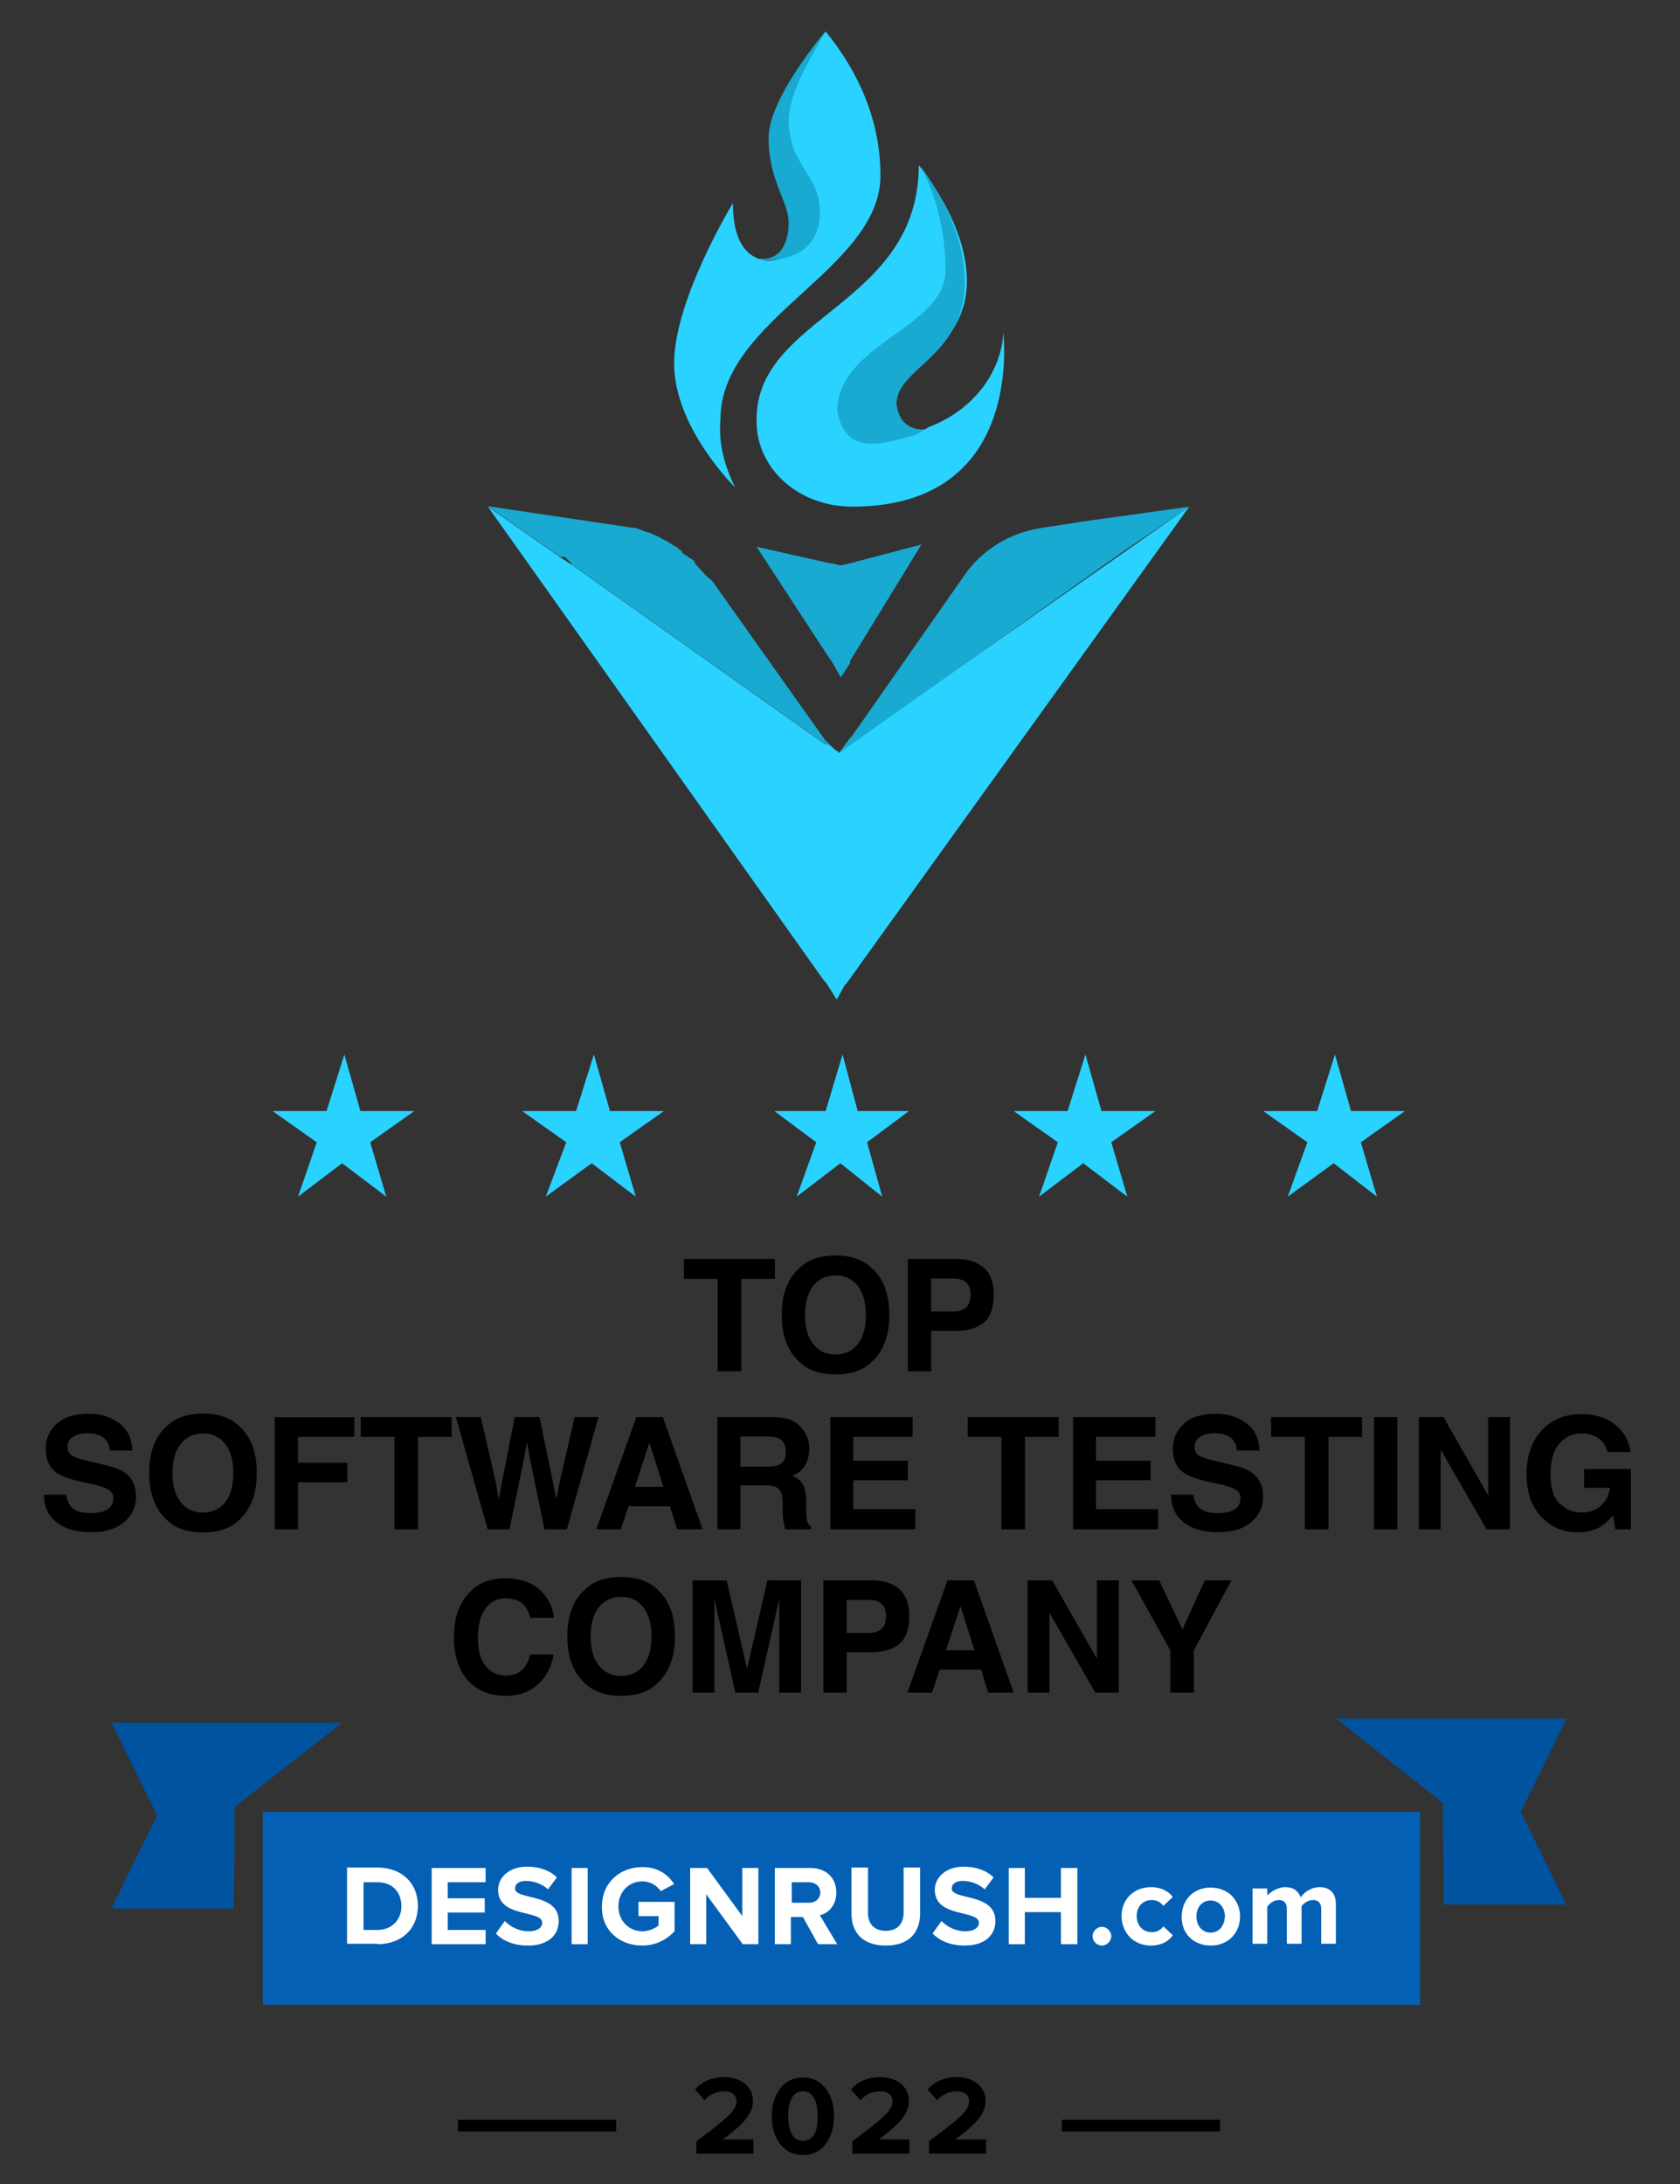 <?xml version="1.0" encoding="UTF-8"?>
<svg xmlns="http://www.w3.org/2000/svg" width="377" height="490" viewBox="0 0 377 490" fill="none"><rect x="0" y="0" width="377" height="490" fill="#333333" stroke="none"/><path d="M127.076 256.256L117.176 249.256H129.276L133.276 236.556L136.876 249.256H148.976L139.076 256.256L142.676 268.456L132.776 260.956L122.476 268.456L127.076 256.256Z" fill="#2AD2FF"/><path d="M183.175 256.256L173.775 249.256H185.275L189.075 236.556L192.475 249.256H203.975L194.575 256.256L197.975 268.456L188.575 260.956L178.775 268.456L183.175 256.256Z" fill="#2AD2FF"/><path d="M71.076 256.256L61.176 249.256H73.276L77.276 236.556L80.876 249.256H92.976L83.076 256.256L86.676 268.456L76.776 260.956L66.876 268.456L71.076 256.256Z" fill="#2AD2FF"/><path d="M293.376 256.256L283.476 249.256H295.576L299.576 236.556L303.176 249.256H315.276L305.376 256.256L308.976 268.456L299.276 260.956L288.976 268.456L293.376 256.256Z" fill="#2AD2FF"/><path d="M237.376 256.256L227.476 249.256H239.576L243.576 236.556L247.176 249.256H259.276L249.376 256.256L252.976 268.456L243.076 260.956L233.176 268.456L237.376 256.256Z" fill="#2AD2FF"/><path d="M188.276 168.956C187.776 168.456 187.776 168.956 188.276 168.956L185.876 167.556L185.376 167.056L128.776 126.956C128.776 126.956 128.276 126.956 128.276 126.456L127.276 125.456L126.776 124.956H125.776L109.476 113.556L141.676 118.356C143.076 118.356 143.576 118.856 145.076 119.356C145.576 119.356 146.476 119.856 146.476 119.856C147.876 120.356 148.376 120.856 149.376 121.256C150.376 121.756 150.776 122.256 151.776 122.656C152.276 123.156 153.176 123.656 153.176 124.056C153.676 124.556 154.176 124.556 154.576 125.056C155.576 125.556 155.976 126.056 155.976 126.456C157.376 127.856 158.376 129.356 159.776 130.256L185.176 166.056L185.676 166.556L188.276 168.956Z" fill="#18AAD1"/><path d="M187.776 224.256L185.376 220.456L184.876 219.956L109.476 113.656L125.776 125.056L128.676 126.956L185.276 167.056H185.776L187.676 168.456C187.676 168.456 188.176 168.456 188.176 168.956L190.576 167.056L266.876 113.656L190.076 220.456L189.576 220.956L187.776 224.256Z" fill="url(#paint0_linear_76_44)"/><path d="M188.675 151.956L186.575 148.256L186.175 147.756L169.775 122.656L186.175 126.356H186.575L188.675 126.856L190.775 126.356L206.775 122.156L190.775 148.256V148.756L188.675 151.956Z" fill="#18AAD1"/><path d="M266.975 113.656L243.275 116.956L234.275 118.356C227.175 119.256 220.475 123.056 216.275 129.256L191.175 165.156L190.675 165.656L188.275 168.956L191.075 166.156L191.575 165.656L188.275 168.956L252.275 123.556L266.975 113.656Z" fill="#18AAD1"/><path d="M197.575 39.356C197.575 60.456 161.675 71.456 161.675 94.056C161.175 99.356 162.575 104.556 164.975 109.356C164.975 109.356 151.275 95.956 151.275 81.556C151.275 67.156 164.475 45.556 164.475 45.556C164.475 55.156 168.275 58.056 172.075 58.456H172.575C176.875 58.456 179.175 55.056 179.175 50.256C179.175 45.456 173.975 40.656 173.975 31.056C173.975 21.956 185.275 7.056 185.275 7.056C193.275 16.856 197.575 27.856 197.575 39.356Z" fill="#2AD2FF"/><path d="M191.275 113.656C178.975 113.656 169.775 104.956 169.775 94.556V94.056C169.775 70.756 206.175 68.556 206.175 37.056C207.175 38.456 216.975 50.256 216.975 63.056C216.975 79.056 200.075 83.156 200.075 90.856C200.075 94.056 201.575 96.356 206.775 96.356C207.275 96.356 207.775 96.356 208.275 95.856C217.975 92.256 224.675 83.956 225.175 74.456C225.075 74.856 230.175 113.656 191.275 113.656Z" fill="#2AD2FF"/><path d="M207.276 96.356C208.176 96.056 205.976 97.456 204.876 97.756C198.276 99.356 190.076 102.656 187.876 92.356C187.876 76.956 212.176 73.656 212.176 60.656C212.176 52.456 210.376 44.356 206.476 37.156C207.376 38.556 216.476 49.856 216.476 63.256C216.476 80.056 201.176 82.456 201.176 90.656C201.576 93.956 203.376 96.356 207.276 96.356Z" fill="#18AAD1"/><path d="M183.975 47.656C183.975 59.556 170.875 58.556 170.075 58.056H171.275C174.975 58.056 176.975 54.756 176.975 49.956C176.975 45.256 172.475 40.456 172.475 30.956C172.475 21.956 185.075 7.256 185.075 7.256C181.775 13.456 177.375 20.056 176.975 26.756C177.075 37.656 183.975 38.656 183.975 47.656Z" fill="#18AAD1"/><path d="M76.776 386.456H24.976L35.276 407.256L24.976 428.156H52.476L52.676 405.356L76.776 386.456Z" fill="#00539F"/><path d="M318.676 406.456H58.976V449.756H318.676V406.456Z" fill="#0460B5"/><path d="M84.676 436.156C90.076 436.156 93.776 432.756 93.776 427.556C93.776 422.356 90.076 418.956 84.676 418.956H77.876V436.056H84.676V436.156ZM84.676 432.956H81.576V422.256H84.676C88.176 422.256 90.076 424.556 90.076 427.656C90.076 430.556 88.076 432.956 84.676 432.956Z" fill="white"/><path d="M108.976 436.156V432.956H100.476V429.056H108.776V425.856H100.476V422.256H108.976V419.056H96.876V436.156H108.976Z" fill="white"/><path d="M118.475 436.456C123.075 436.456 125.375 434.056 125.375 430.956C125.375 424.556 115.575 426.356 115.575 423.656C115.575 422.656 116.475 421.956 117.975 421.956C119.675 421.956 121.575 422.556 122.975 423.856L124.975 421.156C123.275 419.556 120.975 418.756 118.275 418.756C114.275 418.756 111.775 421.156 111.775 423.956C111.775 430.356 121.675 428.356 121.675 431.356C121.675 432.356 120.675 433.256 118.675 433.256C116.275 433.256 114.475 432.156 113.275 430.956L111.275 433.756C112.775 435.356 115.175 436.456 118.475 436.456Z" fill="white"/><path d="M131.875 436.156V419.056H128.275V436.156H131.875Z" fill="white"/><path d="M144.076 436.455C147.176 436.455 149.576 435.155 151.376 433.255V426.655H143.276V429.855H147.776V431.955C147.076 432.555 145.676 433.255 144.176 433.255C141.076 433.255 138.776 430.855 138.776 427.655C138.776 424.455 141.076 422.055 144.176 422.055C145.976 422.055 147.476 423.055 148.276 424.255L151.276 422.655C149.976 420.655 147.776 418.855 144.176 418.855C139.176 418.855 135.076 422.255 135.076 427.755C134.976 433.055 139.076 436.455 144.076 436.455Z" fill="white"/><path d="M170.176 436.156V419.056H166.576V429.856L158.676 419.056H154.876V436.156H158.476V424.956L166.676 436.156H170.176Z" fill="white"/><path d="M187.876 436.156L183.976 429.656C185.776 429.256 187.676 427.556 187.676 424.556C187.676 421.356 185.476 419.056 181.876 419.056H173.876V436.156H177.476V430.056H180.176L183.576 436.156H187.876ZM181.476 426.856H177.676V422.256H181.476C182.976 422.256 184.076 423.156 184.076 424.556C184.076 425.956 182.976 426.856 181.476 426.856Z" fill="white"/><path d="M198.775 436.456C203.975 436.456 206.475 433.556 206.475 429.256V418.956H202.775V429.156C202.775 431.556 201.375 433.156 198.775 433.156C196.175 433.156 194.775 431.556 194.775 429.156V418.956H191.075V429.256C191.075 433.556 193.575 436.456 198.775 436.456Z" fill="white"/><path d="M216.475 436.456C221.075 436.456 223.375 434.056 223.375 430.956C223.375 424.556 213.575 426.356 213.575 423.656C213.575 422.656 214.475 421.956 215.975 421.956C217.675 421.956 219.575 422.556 220.975 423.856L222.975 421.156C221.275 419.556 218.975 418.756 216.275 418.756C212.275 418.756 209.775 421.156 209.775 423.956C209.775 430.356 219.675 428.356 219.675 431.356C219.675 432.356 218.675 433.256 216.675 433.256C214.275 433.256 212.475 432.156 211.275 430.956L209.275 433.756C210.875 435.356 213.175 436.456 216.475 436.456Z" fill="white"/><path d="M241.776 436.156V419.056H238.076V425.756H229.976V419.056H226.376V436.156H229.976V428.956H238.076V436.156H241.776Z" fill="white"/><path d="M247.276 436.456C248.376 436.456 249.376 435.456 249.376 434.356C249.376 433.256 248.376 432.256 247.276 432.256C246.176 432.256 245.176 433.256 245.176 434.356C245.176 435.456 246.076 436.456 247.276 436.456Z" fill="white"/><path d="M258.276 436.455C260.776 436.455 262.376 435.355 263.176 434.155L261.076 432.155C260.476 432.955 259.576 433.455 258.476 433.455C256.476 433.455 255.076 431.955 255.076 429.855C255.076 427.655 256.476 426.255 258.476 426.255C259.576 426.255 260.476 426.755 261.076 427.555L263.176 425.555C262.376 424.455 260.776 423.355 258.276 423.355C254.476 423.355 251.676 426.055 251.676 429.855C251.776 433.755 254.476 436.455 258.276 436.455Z" fill="white"/><path d="M271.676 436.456C275.776 436.456 278.276 433.456 278.276 429.956C278.276 426.456 275.776 423.456 271.676 423.456C267.576 423.456 265.176 426.456 265.176 429.956C265.076 433.456 267.576 436.456 271.676 436.456ZM271.676 433.556C269.676 433.556 268.476 431.856 268.476 429.956C268.476 428.056 269.576 426.356 271.676 426.356C273.676 426.356 274.876 428.056 274.876 429.956C274.776 431.856 273.676 433.556 271.676 433.556Z" fill="white"/><path d="M299.775 436.155V427.155C299.775 424.655 298.375 423.355 296.175 423.355C294.275 423.355 292.675 424.455 291.875 425.655C291.375 424.255 290.275 423.355 288.475 423.355C286.575 423.355 284.975 424.555 284.375 425.255V423.655H281.075V436.055H284.375V427.755C284.875 427.055 285.775 426.255 286.975 426.255C288.275 426.255 288.775 427.055 288.775 428.255V436.055H292.075V427.655C292.575 426.955 293.475 426.255 294.675 426.255C295.975 426.255 296.475 427.055 296.475 428.255V436.055H299.775V436.155Z" fill="white"/><path d="M323.776 404.456L323.976 427.256H351.476L341.276 406.456L351.576 385.556H299.876L323.776 404.456Z" fill="#00539F"/><path d="M169.076 483.156V479.956H162.176C166.576 476.756 168.976 474.256 168.976 471.356C168.976 467.956 166.076 465.956 162.476 465.956C160.076 465.956 157.576 466.856 155.976 468.756L158.076 471.156C159.176 469.956 160.676 469.156 162.576 469.156C163.976 469.156 165.276 469.856 165.276 471.356C165.276 473.456 163.276 475.156 156.276 480.356V483.156H169.076Z" fill="black"/><path d="M180.176 483.456C184.976 483.456 187.176 479.056 187.176 474.756C187.176 470.356 184.976 466.056 180.176 466.056C175.376 466.056 173.176 470.456 173.176 474.756C173.176 479.056 175.376 483.456 180.176 483.456ZM180.176 480.256C177.776 480.256 176.876 477.856 176.876 474.656C176.876 471.556 177.776 469.156 180.176 469.156C182.576 469.156 183.476 471.556 183.476 474.656C183.576 477.856 182.676 480.256 180.176 480.256Z" fill="black"/><path d="M204.076 483.156V479.956H197.176C201.576 476.756 203.976 474.256 203.976 471.356C203.976 467.956 201.076 465.956 197.476 465.956C195.076 465.956 192.576 466.856 190.976 468.756L193.076 471.156C194.176 469.956 195.676 469.156 197.576 469.156C198.976 469.156 200.276 469.856 200.276 471.356C200.276 473.456 198.276 475.156 191.276 480.356V483.156H204.076Z" fill="black"/><path d="M221.276 483.156V479.956H214.376C218.776 476.756 221.176 474.256 221.176 471.356C221.176 467.956 218.276 465.956 214.676 465.956C212.276 465.956 209.776 466.856 208.176 468.756L210.276 471.156C211.376 469.956 212.876 469.156 214.776 469.156C216.176 469.156 217.476 469.856 217.476 471.356C217.476 473.456 215.476 475.156 208.476 480.356V483.156H221.276Z" fill="black"/><path d="M138.275 475.556H102.775V478.156H138.275V475.556Z" fill="black"/><path d="M273.775 475.556H238.275V478.156H273.775V475.556Z" fill="black"/><path d="M173.885 282.432V286.893H166.349V307.623H161.051V286.893H153.48V282.432H173.885ZM187.506 308.323C183.906 308.323 181.154 307.343 179.251 305.384C176.699 302.98 175.423 299.516 175.423 294.993C175.423 290.379 176.699 286.915 179.251 284.603C181.154 282.643 183.906 281.663 187.506 281.663C191.106 281.663 193.858 282.643 195.76 284.603C198.301 286.915 199.571 290.379 199.571 294.993C199.571 299.516 198.301 302.98 195.76 305.384C193.858 307.343 191.106 308.323 187.506 308.323ZM192.479 301.556C193.698 300.018 194.308 297.83 194.308 294.993C194.308 292.168 193.692 289.986 192.462 288.448C191.243 286.898 189.591 286.124 187.506 286.124C185.421 286.124 183.757 286.893 182.516 288.431C181.274 289.969 180.653 292.156 180.653 294.993C180.653 297.83 181.274 300.018 182.516 301.556C183.757 303.094 185.421 303.863 187.506 303.863C189.591 303.863 191.249 303.094 192.479 301.556ZM214.303 298.565H208.954V307.623H203.724V282.432H214.696C217.225 282.432 219.242 283.082 220.746 284.38C222.25 285.679 223.001 287.69 223.001 290.413C223.001 293.387 222.25 295.489 220.746 296.719C219.242 297.95 217.094 298.565 214.303 298.565ZM216.764 293.318C217.447 292.715 217.789 291.757 217.789 290.447C217.789 289.137 217.442 288.203 216.747 287.645C216.063 287.086 215.1 286.807 213.858 286.807H208.954V294.224H213.858C215.1 294.224 216.069 293.922 216.764 293.318Z" fill="black"/><path d="M20.213 339.442C21.455 339.442 22.463 339.306 23.238 339.032C24.708 338.508 25.443 337.534 25.443 336.11C25.443 335.278 25.078 334.634 24.349 334.179C23.62 333.734 22.475 333.341 20.914 333L18.248 332.401C15.628 331.809 13.816 331.165 12.813 330.47C11.116 329.308 10.267 327.491 10.267 325.019C10.267 322.763 11.087 320.889 12.728 319.396C14.369 317.903 16.778 317.157 19.957 317.157C22.612 317.157 24.873 317.864 26.742 319.276C28.622 320.678 29.607 322.717 29.698 325.395H24.64C24.549 323.879 23.888 322.803 22.657 322.165C21.837 321.743 20.817 321.532 19.598 321.532C18.242 321.532 17.16 321.806 16.351 322.353C15.542 322.899 15.138 323.663 15.138 324.643C15.138 325.543 15.537 326.215 16.334 326.659C16.847 326.955 17.94 327.303 19.615 327.702L23.956 328.744C25.859 329.2 27.294 329.809 28.263 330.573C29.767 331.758 30.519 333.472 30.519 335.717C30.519 338.018 29.636 339.932 27.87 341.459C26.115 342.974 23.631 343.732 20.419 343.732C17.137 343.732 14.557 342.986 12.677 341.493C10.797 339.989 9.857 337.927 9.857 335.307H14.881C15.041 336.457 15.354 337.318 15.821 337.887C16.676 338.924 18.14 339.442 20.213 339.442ZM45.558 343.783C41.957 343.783 39.206 342.803 37.303 340.844C34.751 338.44 33.475 334.976 33.475 330.453C33.475 325.839 34.751 322.375 37.303 320.062C39.206 318.103 41.957 317.123 45.558 317.123C49.158 317.123 51.909 318.103 53.812 320.062C56.353 322.375 57.623 325.839 57.623 330.453C57.623 334.976 56.353 338.44 53.812 340.844C51.909 342.803 49.158 343.783 45.558 343.783ZM50.531 337.016C51.75 335.478 52.359 333.29 52.359 330.453C52.359 327.628 51.744 325.446 50.514 323.908C49.295 322.358 47.643 321.583 45.558 321.583C43.473 321.583 41.809 322.353 40.567 323.891C39.325 325.429 38.705 327.616 38.705 330.453C38.705 333.29 39.325 335.478 40.567 337.016C41.809 338.554 43.473 339.323 45.558 339.323C47.643 339.323 49.3 338.554 50.531 337.016ZM79.515 322.353H66.886V328.146H77.943V332.521H66.886V343.083H61.656V317.926H79.515V322.353ZM101.356 317.892V322.353H93.819V343.083H88.522V322.353H80.951V317.892H101.356ZM128.956 317.892H134.305L127.213 343.083H122.188L119.146 328.351L118.258 323.48L117.369 328.351L114.327 343.083H109.439L102.296 317.892H107.884L111.217 332.316L111.935 336.332L112.669 332.401L115.506 317.892H121.061L124.051 332.316L124.82 336.332L125.589 332.47L128.956 317.892ZM150.335 337.904H141.056L139.312 343.083H133.81L142.799 317.892H148.746L157.667 343.083H151.959L150.335 337.904ZM148.866 333.563L145.721 323.651L142.474 333.563H148.866ZM171.578 333.205H166.144V343.083H161V317.892H173.355C175.121 317.926 176.477 318.143 177.423 318.542C178.38 318.94 179.189 319.527 179.85 320.302C180.396 320.94 180.829 321.646 181.148 322.421C181.467 323.196 181.627 324.079 181.627 325.07C181.627 326.266 181.325 327.445 180.721 328.607C180.117 329.758 179.12 330.573 177.73 331.051C178.893 331.518 179.713 332.185 180.191 333.051C180.681 333.905 180.926 335.215 180.926 336.981V338.673C180.926 339.824 180.972 340.604 181.063 341.015C181.2 341.664 181.519 342.143 182.02 342.45V343.083H176.227C176.067 342.524 175.953 342.074 175.885 341.732C175.748 341.026 175.674 340.303 175.663 339.562L175.628 337.221C175.606 335.614 175.309 334.543 174.74 334.008C174.181 333.472 173.128 333.205 171.578 333.205ZM174.774 328.625C175.822 328.146 176.346 327.2 176.346 325.788C176.346 324.261 175.839 323.236 174.825 322.711C174.256 322.415 173.401 322.267 172.262 322.267H166.144V329.035H172.108C173.293 329.035 174.181 328.898 174.774 328.625ZM203.707 332.077H191.471V338.554H205.416V343.083H186.327V317.892H204.801V322.353H191.471V327.702H203.707V332.077ZM237.562 317.892V322.353H230.025V343.083H224.728V322.353H217.157V317.892H237.562ZM258.189 332.077H245.953V338.554H259.898V343.083H240.809V317.892H259.283V322.353H245.953V327.702H258.189V332.077ZM273.143 339.442C274.385 339.442 275.393 339.306 276.168 339.032C277.638 338.508 278.373 337.534 278.373 336.11C278.373 335.278 278.008 334.634 277.279 334.179C276.55 333.734 275.405 333.341 273.844 333L271.178 332.401C268.557 331.809 266.746 331.165 265.743 330.47C264.046 329.308 263.197 327.491 263.197 325.019C263.197 322.763 264.017 320.889 265.658 319.396C267.298 317.903 269.708 317.157 272.887 317.157C275.541 317.157 277.803 317.864 279.671 319.276C281.551 320.678 282.537 322.717 282.628 325.395H277.569C277.478 323.879 276.817 322.803 275.587 322.165C274.767 321.743 273.747 321.532 272.528 321.532C271.172 321.532 270.09 321.806 269.281 322.353C268.472 322.899 268.067 323.663 268.067 324.643C268.067 325.543 268.466 326.215 269.264 326.659C269.776 326.955 270.87 327.303 272.545 327.702L276.886 328.744C278.788 329.2 280.224 329.809 281.192 330.573C282.696 331.758 283.448 333.472 283.448 335.717C283.448 338.018 282.565 339.932 280.799 341.459C279.045 342.974 276.561 343.732 273.348 343.732C270.067 343.732 267.486 342.986 265.606 341.493C263.727 339.989 262.787 337.927 262.787 335.307H267.811C267.971 336.457 268.284 337.318 268.751 337.887C269.605 338.924 271.069 339.442 273.143 339.442ZM305.648 317.892V322.353H298.111V343.083H292.813V322.353H285.243V317.892H305.648ZM308.331 317.892H313.561V343.083H308.331V317.892ZM338.854 343.083H333.59L323.302 325.189V343.083H318.397V317.892H323.917L333.949 335.478V317.892H338.854V343.083ZM359.225 342.467C357.835 343.322 356.126 343.749 354.098 343.749C350.759 343.749 348.025 342.593 345.895 340.28C343.673 337.956 342.562 334.777 342.562 330.744C342.562 326.665 343.684 323.395 345.929 320.934C348.173 318.473 351.141 317.243 354.833 317.243C358.034 317.243 360.603 318.057 362.54 319.687C364.488 321.304 365.605 323.327 365.89 325.753H360.711C360.313 324.033 359.339 322.831 357.789 322.147C356.923 321.771 355.96 321.583 354.901 321.583C352.873 321.583 351.204 322.353 349.894 323.891C348.595 325.417 347.945 327.719 347.945 330.795C347.945 333.894 348.652 336.087 350.064 337.375C351.477 338.662 353.084 339.306 354.884 339.306C356.65 339.306 358.097 338.799 359.225 337.785C360.353 336.759 361.048 335.421 361.31 333.769H355.482V329.564H365.975V343.083H362.489L361.959 339.938C360.945 341.134 360.034 341.977 359.225 342.467Z" fill="black"/><path d="M120.736 377.853C118.856 379.574 116.452 380.434 113.524 380.434C109.901 380.434 107.053 379.272 104.979 376.948C102.906 374.612 101.869 371.41 101.869 367.343C101.869 362.945 103.048 359.556 105.407 357.175C107.458 355.101 110.067 354.064 113.234 354.064C117.472 354.064 120.571 355.454 122.531 358.234C123.613 359.795 124.194 361.362 124.274 362.934H119.01C118.668 361.726 118.23 360.815 117.694 360.199C116.737 359.106 115.319 358.559 113.439 358.559C111.525 358.559 110.015 359.334 108.91 360.883C107.805 362.421 107.252 364.603 107.252 367.428C107.252 370.254 107.833 372.373 108.996 373.786C110.169 375.187 111.656 375.888 113.456 375.888C115.302 375.888 116.709 375.284 117.677 374.076C118.213 373.427 118.657 372.453 119.01 371.154H124.223C123.767 373.9 122.605 376.133 120.736 377.853ZM139.398 380.434C135.798 380.434 133.047 379.454 131.144 377.494C128.592 375.09 127.316 371.627 127.316 367.104C127.316 362.49 128.592 359.026 131.144 356.713C133.047 354.753 135.798 353.774 139.398 353.774C142.999 353.774 145.75 354.753 147.653 356.713C150.194 359.026 151.464 362.49 151.464 367.104C151.464 371.627 150.194 375.09 147.653 377.494C145.75 379.454 142.999 380.434 139.398 380.434ZM144.372 373.666C145.591 372.128 146.2 369.941 146.2 367.104C146.2 364.278 145.585 362.096 144.354 360.558C143.135 359.009 141.483 358.234 139.398 358.234C137.313 358.234 135.65 359.003 134.408 360.541C133.166 362.079 132.545 364.267 132.545 367.104C132.545 369.941 133.166 372.128 134.408 373.666C135.65 375.204 137.313 375.973 139.398 375.973C141.483 375.973 143.141 375.204 144.372 373.666ZM160.316 379.733H155.412V354.543H163.068L167.648 374.35L172.194 354.543H179.765V379.733H174.86V362.695C174.86 362.205 174.866 361.521 174.877 360.644C174.888 359.755 174.894 359.072 174.894 358.593L170.126 379.733H165.016L160.282 358.593C160.282 359.072 160.288 359.755 160.299 360.644C160.311 361.521 160.316 362.205 160.316 362.695V379.733ZM195.351 370.676H190.001V379.733H184.772V354.543H195.744C198.273 354.543 200.29 355.192 201.793 356.491C203.297 357.79 204.049 359.801 204.049 362.524C204.049 365.497 203.297 367.599 201.793 368.83C200.29 370.06 198.142 370.676 195.351 370.676ZM197.812 365.429C198.495 364.825 198.837 363.868 198.837 362.558C198.837 361.248 198.489 360.313 197.794 359.755C197.111 359.197 196.148 358.918 194.906 358.918H190.001V366.335H194.906C196.148 366.335 197.117 366.033 197.812 365.429ZM220.148 374.555H210.868L209.125 379.733H203.622L212.611 354.543H218.559L227.479 379.733H221.771L220.148 374.555ZM218.678 370.214L215.534 360.302L212.287 370.214H218.678ZM251.063 379.733H245.8L235.512 361.84V379.733H230.607V354.543H236.127L246.159 372.128V354.543H251.063V379.733ZM276.322 354.543L267.897 370.265V379.733H262.633V370.265L253.917 354.543H260.121L265.351 365.514L270.358 354.543H276.322Z" fill="black"/><defs><linearGradient id="paint0_linear_76_44" x1="188.276" y1="224.596" x2="188.276" y2="166.066" gradientUnits="userSpaceOnUse"><stop offset="1" stop-color="#2AD2FF"/></linearGradient></defs></svg>